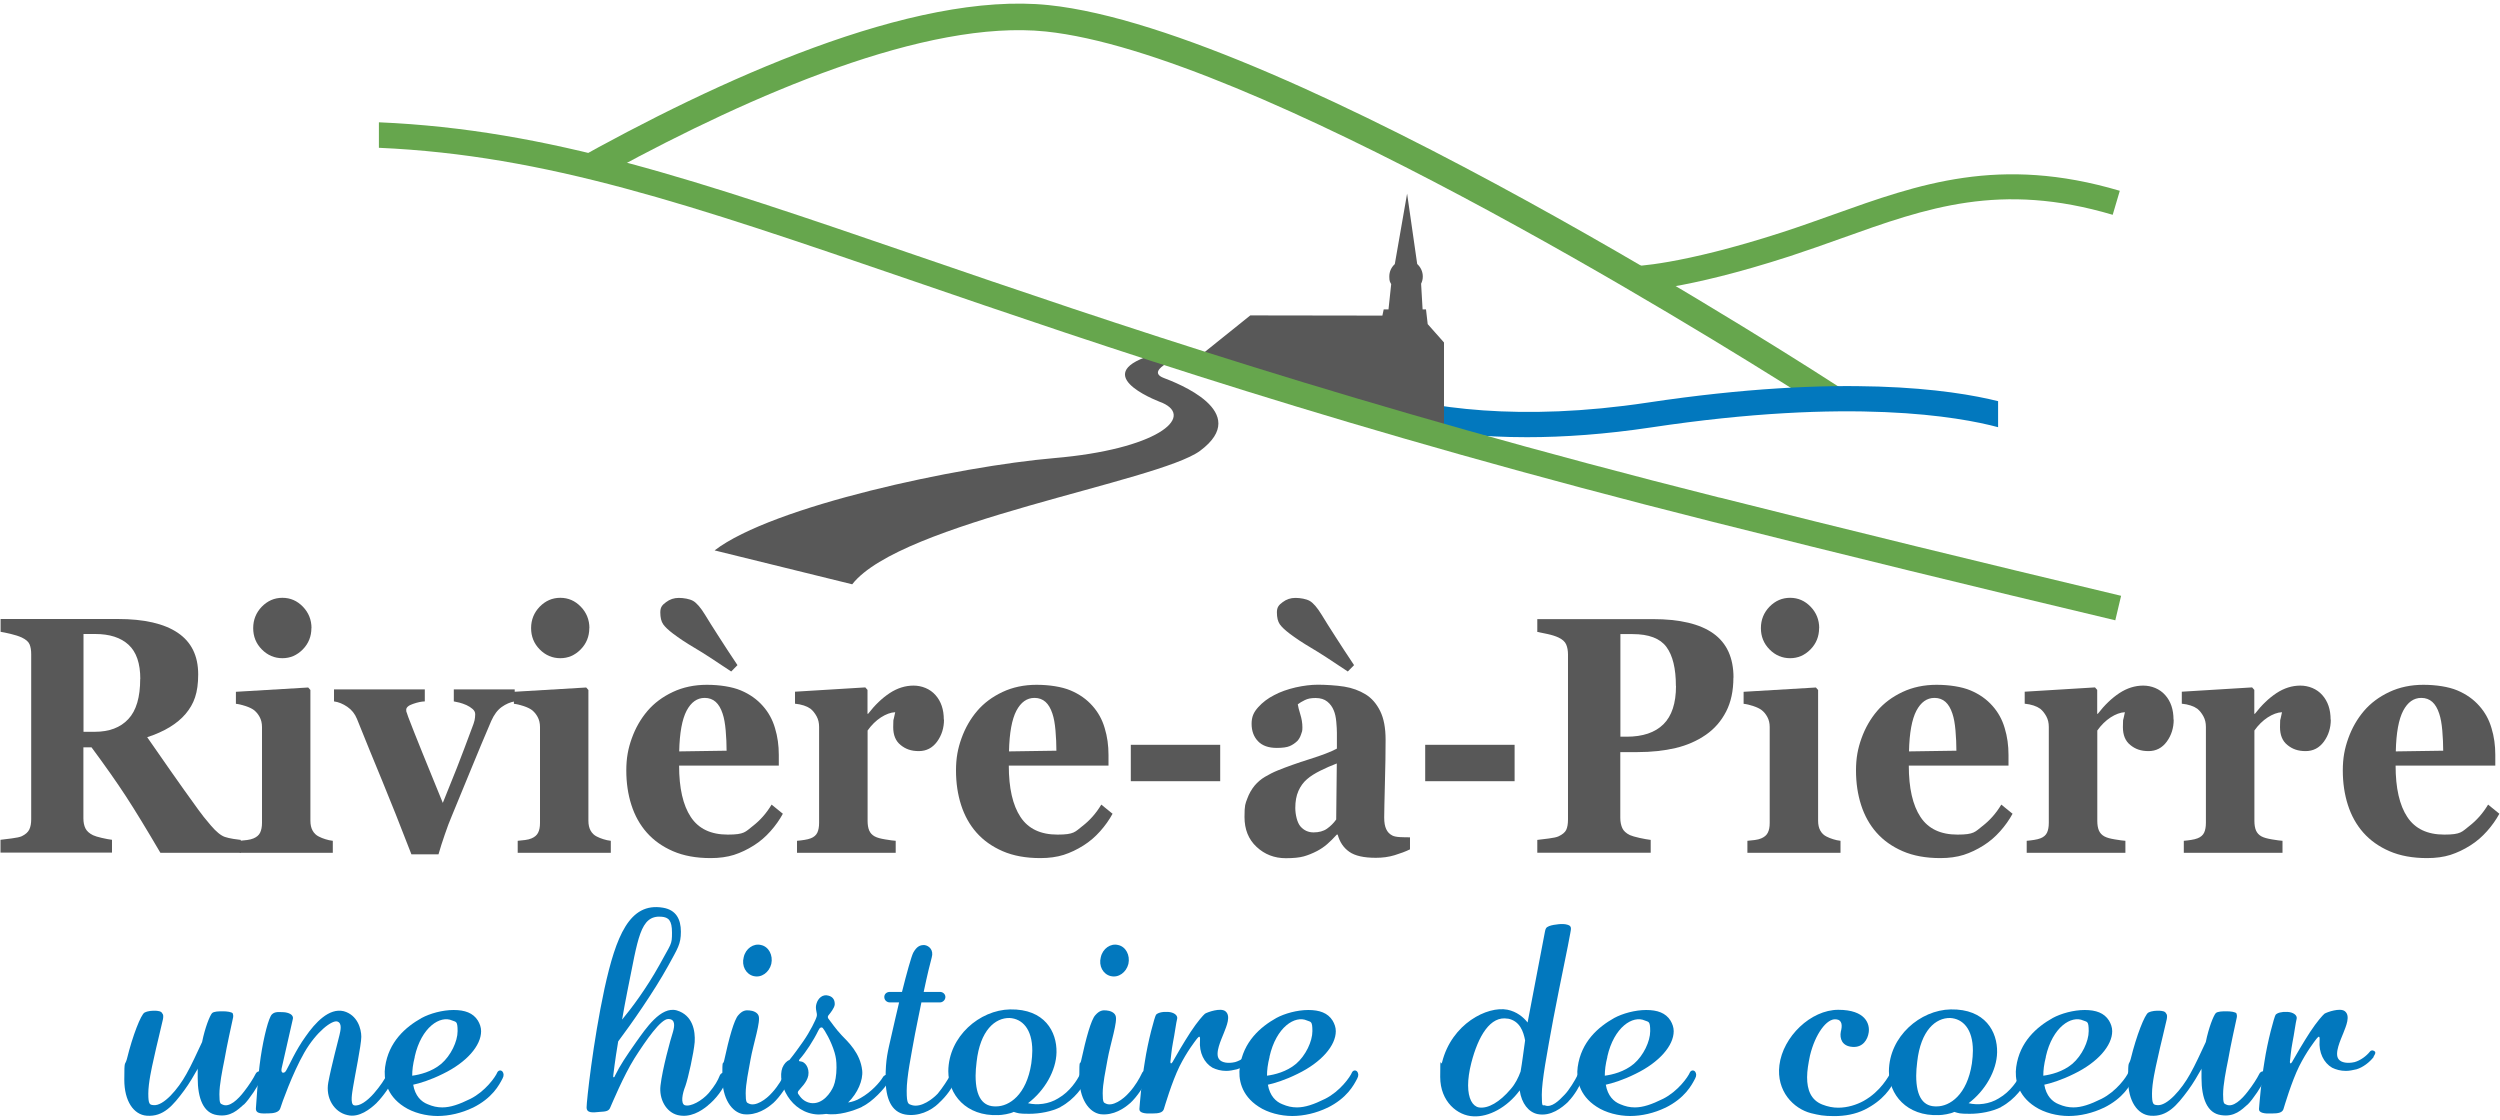 <?xml version="1.0" encoding="UTF-8"?>
<svg id="Layer_1" xmlns="http://www.w3.org/2000/svg" version="1.1" viewBox="0 0 2500 1120">
  <!-- Generator: Adobe Illustrator 29.3.1, SVG Export Plug-In . SVG Version: 2.1.0 Build 151)  -->
  
  <path d="M1837.4,396.1l4.7-7.2c-22.5-14.6-553.8-358.9-793.5-383.8-135.9-14.1-330.7,74.9-478.4,157.8,13.9,2.5,28,5.2,41.7,8C752.3,94.6,926,19.1,1045.8,31.5c205.5,21.4,650.9,296.7,758.1,364.6h33.4Z" class="" fill="#66a64d"/>
  <path d="M1998.2,401.2c-46.4-11.6-155.9-27.9-350.6,1.4-255.2,38.4-364.1-53.8-365.1-54.7l-16.7,18.8c3.9,3.4,82,70.5,261.1,70.5,37.1,0,78.5-2.9,124.4-9.8,200-30.1,308.1-10.6,346.8-.2v-26.1Z" class="" fill="#0278be"/>
  <path d="M1444,438.3v-95.8l-16.3-18.4-1.7-14.7h-3.4s-1.5-25.7-1.5-25.7c1.1-2.2,1.7-4.6,1.7-7.2,0-5-2.2-9.4-5.6-12.5l-10.1-70.4-12.3,70.5c-3.4,3.1-5.5,7.4-5.5,12.4s.7,5.3,1.9,7.6l-2.7,25.3h-4.8s-1.3,6.2-1.3,6.2l-132.1-.2-58.8,47.2,252.5,75.7Z" class="" fill="#585858"/>
  <path d="M1163.6,377.9c-20.7-8,21.9-23.3,21.9-23.3l-40.8,2.9c-53,20,17.6,45.3,17.6,45.3,32.9,14.6-6,46.6-108.1,55.3-95.2,8.2-281.8,47.9-339.6,92.3l137.6,33.9c48.6-62.2,306.1-102.5,347.9-133.5,52.6-39.1-23.7-68-36.5-72.9Z" fill="#585858"/>
  <path d="M1719.5,497.6c-366.2-92.2-608.4-175.3-803.1-242.1-220.6-75.7-367-125.9-537.5-133.2v25.5c167.6,7.4,311.9,56.9,529.4,131.5,195.1,67,437.8,150.3,805.1,242.7,127.9,32.2,259.3,64.4,401.9,98.3l5.8-24.5c-142.5-34-273.9-66.1-401.6-98.3Z" class="" fill="#66a64d"/>
  <path d="M1632.8,291.2h0v-12.5s0-12.5,0-12.5c.5,0,46.5-.6,149.4-33.9,17.6-5.7,34.8-11.9,51.4-17.8,85.3-30.5,165.9-59.4,286.2-23.7l-7.1,24c-112.4-33.3-185.7-7.1-270.6,23.3-16.8,6-34.2,12.2-52.2,18.1-107.1,34.7-154.8,35.1-157,35.1Z" class="" fill="#66a64d"/>
  <g xmlns="http://www.w3.org/2000/svg" fill="#0278be">
    <path d="M243.8,1104.5c-5.8,5.1-13.1,12.8-26.6,10.6-13.8-1.9-19.5-16.7-19.5-37.2s0-6.1.3-9.6c-3.8,6.7-8.6,15.1-13.8,22.1-11.2,15.1-20.8,26.6-37.5,25.3-13.1-1-22.4-14.7-22.4-35.9s.6-13.4,2.6-20.8c5.8-23.7,14.1-44.5,17.6-46.4,3.8-1.9,7.7-1.9,11.2-1.9,2.6.3,5.5.3,6.7,2.9,1,1,1,2.9.6,5.4-1.6,7.7-6.4,26.3-9.3,40-1.9,8.3-5.4,24-5.4,34.6s1.3,11.2,5.1,11.5c9.9,1.3,24.7-16,33-31.1,4.8-8.3,10.9-21.8,15.7-32,2.9-14.4,7.7-26.3,9.9-28.8,1.9-1.9,7-1.9,10.9-1.9s9,.6,9.9,2.2c.3,1,.6,2.2.3,3.9-1.9,9-6.1,27.5-8.6,42-2.2,10.9-5.1,25.3-5.1,34.9s1,9.3,3.2,10.3c6.7,3.2,15.4-5.1,21.5-13.1,4.8-6.1,9.3-13.1,11.5-17.6,1.3-2.6,4.2-3.2,5.8-1.9,1.3,1,1.9,3.2.3,6.4-3.5,7.4-12.5,21.1-17.9,26.3"/>
    <path d="M376.7,1102.9c-6.4,6.1-17.6,15.1-29.2,12.2-13.5-2.9-22.1-17.3-19.2-32.7,2.9-15.7,10.2-43.2,11.2-47.4,1-4.5,2.9-11.9-2.2-13.5-5.1-1.6-20.8,9.9-33,31.1-11.9,20.8-22.7,51.3-24,55.7-1.3,4.2-7,5.1-12.2,5.1s-12.5,1-12.2-5.1c.6-5.8,1.6-29.5,4.8-51.3,3.2-21.1,8-39.4,11.2-42.6,3.2-3.2,7.7-2.2,11.9-2.2,4.2.3,10.3,2.2,9,7-1,4.5-10.2,44.8-11.2,49.3-.6,2.6.3,4.2,1.3,4.2,1,.3,2.6-.6,3.5-2.6,2.6-4.2,9-19.5,19.2-33.6,9.6-13.8,23.4-28.8,38.1-25.3,13.8,3.8,17.6,17.6,17.6,25.6s-6.7,40.4-8.3,50.6c-.6,4.2-3.2,16.7,1,17.9,5.4,1.3,13.1-4.2,19.9-11.9,6.4-7.4,10.9-14.1,13.8-20.2,1-2.9,4.2-3.5,5.8-2.2,1.3,1,1.9,2.9.6,6.4-2.9,7.7-11.2,19.2-17.3,25.3"/>
    <path d="M472.8,1107.7c-11.2,5.4-23.7,8.3-35.2,8.3s-24.3-3.2-33.6-9.3c-17.9-11.5-20.5-28.2-18.9-39.7,3.5-25.3,20.5-40,36.5-49,8.3-4.5,20.8-8,32-8s19.5,2.9,24.3,10.6c1.9,3.2,3.2,6.7,3.2,10.6,0,14.4-14.4,31.1-38.1,42.6-12.8,6.4-23.7,9.6-29.8,10.9,1.9,11.2,8,17,14.4,19.5,5.1,2.2,9.6,3.2,14.7,3.2,8,0,16.7-2.9,28.2-8.6,14.7-7.4,25-21.8,26.9-26.6,1.3-2.2,3.8-2.2,5.1-.6,1.3,1.6,1.6,4.2,0,7-3.5,6.7-10.2,19.5-29.8,29.2M414.8,1056.8c-1.9,7.4-2.6,13.4-2.6,18.9,7.4-1,19.5-3.8,29.1-11.9,9.6-8.3,16.3-22.4,16.3-32.7s-1.6-9-5.4-10.6c-11.9-5.4-30.8,6.4-37.5,36.2"/>
    <path d="M707.9,1105.5c-7,5.8-17.9,12.5-30.1,9.6-11.9-2.9-18.9-16.3-17.3-29.5,1.9-16.7,9.9-45.8,12.5-53.8,1.6-5.8,2.6-12.8-4.8-12.8s-22.1,21.1-33.6,39.1c-11.2,17.9-22.7,45.8-24.3,49.3-1.3,3.5-3.9,4.2-10.6,4.5-6.4.6-13.1,1.6-13.1-4.5s6.4-65.3,17.9-118.8c11.5-52.2,24.9-86.6,58.5-80.9,13.1,2.2,17.9,11.5,17.9,24s-3.1,16.5-12.7,34.1c-14.1,25.6-37.2,58.6-50,75.6-3.5,20.8-4.5,31.1-4.8,33-.3,1.6-.3,2.9.3,2.9s1-.6,1.6-2.2c4.5-9.3,10.9-18.9,20.8-33,9.6-13.4,24.7-36.2,40.7-31.7,16,4.8,18.6,20.5,17.9,31.7-1,11.2-6.4,35.6-9.3,43.9-3.2,8-4.8,17.6-.6,19.2,5.8,1.9,17.3-4.5,24-12.2,6.4-7.7,9-12.5,10.9-17.3,1.9-4.8,10.2-4.8,7,4.2-3.2,9.3-11.2,19.5-18.9,25.6M627.5,990.5c-2.2,10.6-3.8,20.2-5.4,29.1,9.3-11.2,24-30.7,37.2-54.4,11.9-22.1,12.7-20,12.7-32.5s-3.5-15.4-10.6-16c-21.5-1.6-23.3,21.9-33.9,73.8"/>
    <path d="M772.9,1103.3c-5.4,4.8-16.3,12.5-29.5,10.9-11.9-1.9-21.1-16-21.1-36.8s.6-10.9,1.9-17c4.8-22.1,9.9-40.7,14.1-45.2,4.2-4.8,7.4-5.1,10.9-4.8,3.9.3,8,1.9,9.3,5.1,2.6,5.4-5.1,27.9-8,44.2-1.9,10.6-4.8,24.3-4.8,33.6s1,9.3,3.2,10.3c6.4,3.2,17-3.8,23.4-11.2,6.1-6.7,10.2-14.1,12.5-18.9,1-2.6,3.2-3.2,4.8-2.2,1.3.6,2.2,3.2,1,6.4-2.9,7.7-10.6,19.2-17.6,25.6M753.6,976.1c-7.7-1.9-12.2-10.2-9.9-18.9,1.9-8.7,9.9-14.1,17.3-12.2,7.7,1.6,12.2,10.2,10.3,18.9-2.2,8.6-9.9,14.1-17.6,12.2"/>
    <path d="M862.2,1106.8c-9,4.2-24,9-35.9,7.1-2.6.3-5.1.6-8,.6-27.9-1-41.6-31.7-35.9-46.8,1.6-3.8,4.2-6.7,7-7.7,4.5-5.5,9.3-12.2,13.8-18.6,6.7-9.6,12.8-21.8,13.5-25,1-3.2-1.9-7-.3-12.5,1.6-5.8,6.4-9.9,11.9-8.3,5.4,1.3,6.7,5.4,6.4,9.3-.6,3.5-4.5,8.3-5.8,9.9-1.3,1.3-1.6,2.9,0,4.5,1.6,1.9,6.7,9.6,12.8,16,6.1,6.4,18.6,17.6,20.5,35.2,1,9.6-4.5,22.7-14.1,32,3.9-.6,8.3-1.9,12.5-4.5,10.9-6.1,19.2-15.7,22.1-20.5,2.6-4.8,9.6-3.2,6.1,3.8-3.8,7-16.7,20.8-26.6,25.3M822.8,1028c-1.6-1.3-3.2-.3-4.5,2.6-4.8,9.9-12.8,22.1-18.3,28.2-1.3,1.3-1.6,2.6.6,2.6,4.5.3,9,6.4,7.7,14.1-1.3,7-8,12.8-9.3,14.7-1.6,1.6-1.6,3.2,0,4.8,1.3,1.9,4.5,6.7,11.5,8,12.2,1.9,20.5-10.6,23.1-17,1.6-3.8,2.9-10.9,2.9-18.3s-.6-10.3-1.9-15.1c-3.5-11.9-10.2-22.8-11.9-24.7"/>
    <path d="M938.7,1103.3c-8,7.7-20.5,13.5-33.6,11.2-13.8-2.6-19.5-16-19.5-35.9s2.2-26.9,5.8-42.9c2.2-10.3,5.1-21.8,7.7-33.3h-9.3c-2.9,0-5.5-2.2-5.5-5.4s2.6-5.1,5.5-5.1h12.2c4.8-19.2,9.3-35.2,11.2-39.1,3.5-6.4,7-8,11.5-7.7,4.2.6,9.3,4.8,7,12.5-1.3,4.5-4.5,17.6-8,34.3h16.3c2.9,0,5.4,2.2,5.4,5.1s-2.6,5.4-5.4,5.4h-18.6c-2.2,10.3-4.2,21.1-6.4,31.7-3.9,21.5-8.3,42.9-8.3,56.7s1.6,13.1,5.4,14.4c9.3,2.6,20.8-6.4,25.6-11.5,5.1-6.1,10.3-14.4,12.2-17.9.6-1.6,3.2-2.2,4.8-1.3,1.3,1,1.9,2.9.6,6.1-2.9,7-8.6,15.4-16.7,22.7"/>
    <path d="M1060.5,1107.1c-9,4.5-20.8,6.7-31.4,6.7s-10.9-.6-15.4-1.9c-3.5,1.9-11.9,3.2-15.4,3.2-32.4,1.3-50-20.8-50-43.9.3-34.9,31.4-61.2,61.8-61.8,34.6-.6,46.8,22.4,46.4,42.9-.3,18.3-11.9,38.4-28.5,50.9,9,2.2,20.8,1,30.1-4.8,12.2-7,18.9-18.3,21.8-23.7,1.3-2.6,4.5-3.5,6.4-2.9,1.9,1,2.9,3.2,1,6.7-3.9,7.7-12.5,20.8-26.9,28.5M1032.3,1050.7c0-22.1-10.3-32-22.7-32.7-14.4-.3-29.5,12.2-33,43.9-.6,5.1-1,9.6-1,13.8,0,22.1,7.7,31.1,20.5,30.7,13.1,0,30.4-11.5,35.2-42.9.6-4.5,1-9,1-12.8"/>
    <path d="M1129.9,1103.3c-5.4,4.8-16.3,12.5-29.5,10.9-11.9-1.9-21.1-16-21.1-36.8s.6-10.9,1.9-17c4.8-22.1,9.9-40.7,14.1-45.2,4.2-4.8,7.4-5.1,10.9-4.8,3.9.3,8,1.9,9.3,5.1,2.6,5.4-5.1,27.9-8,44.2-1.9,10.6-4.8,24.3-4.8,33.6s1,9.3,3.2,10.3c6.4,3.2,17-3.8,23.4-11.2,6.1-6.7,10.2-14.1,12.5-18.9,1-2.6,3.2-3.2,4.8-2.2,1.3.6,2.2,3.2,1,6.4-2.9,7.7-10.6,19.2-17.6,25.6M1110.7,976.1c-7.7-1.9-12.2-10.2-9.9-18.9,1.9-8.7,9.9-14.1,17.3-12.2,7.7,1.6,12.2,10.2,10.3,18.9-2.2,8.6-9.9,14.1-17.6,12.2"/>
    <path class="st0" d="M1254.2,1056.8c-4.2,5.5-10.9,10.6-17.3,12.5-3.9.9-7.4,1.6-10.6,1.6-5.4,0-9.9-1.3-13.8-3.2-8.3-4.8-13.5-15.1-12.5-27.2.3-5.4-1-4.2-3.2-1.6-1.9,2.6-9.6,12.2-17.3,27.5-7.7,15.7-14.7,39.7-15.7,42.9-1.3,3.2-4.5,4.2-11.9,4.2-7,.3-12.8-.6-12.5-4.5.3-3.9,2.2-28.2,5.4-47.1,3.2-21.1,9.9-45.2,11.2-47.1,1.6-1.9,5.8-3.2,11.9-2.9,5.8.3,9.9,3.2,9.3,6.7-1,3.5-2.6,16-4.2,23.7-1.6,8-2.2,17-2.6,19.5,0,1.6.6,1.9,1.3,1.3.6-.6,1.3-1.6,1.9-2.9,1.9-3.5,10.3-17.9,17-28.2,7-10.6,12.5-16.7,14.4-18.3,2.6-1.6,15.4-6.1,20.2-2.6,6.1,4.5,1.3,15.1-1.3,21.8-2.6,6.7-9.3,20.5-4.8,26.3,2.6,3.5,9,4.5,16,2.9,5.8-1.6,11.9-6.1,15.4-10.6,1.6-1.9,4.2-1,5.1.3.6,1,0,2.6-1.6,4.8"/>
    <path class="st0" d="M1327.5,1107.7c-11.2,5.4-23.7,8.3-35.2,8.3s-24.4-3.2-33.6-9.3c-17.9-11.5-20.5-28.2-18.9-39.7,3.5-25.3,20.5-40,36.5-49,8.3-4.5,20.8-8,32-8s19.5,2.9,24.3,10.6c1.9,3.2,3.2,6.7,3.2,10.6,0,14.4-14.4,31.1-38.1,42.6-12.8,6.4-23.7,9.6-29.8,10.9,1.9,11.2,8,17,14.4,19.5,5.1,2.2,9.6,3.2,14.7,3.2,8,0,16.7-2.9,28.2-8.6,14.7-7.4,25-21.8,26.9-26.6,1.3-2.2,3.8-2.2,5.1-.6,1.3,1.6,1.6,4.2,0,7-3.5,6.7-10.2,19.5-29.8,29.2M1269.6,1056.8c-1.9,7.4-2.6,13.4-2.6,18.9,7.4-1,19.5-3.8,29.1-11.9,9.6-8.3,16.3-22.4,16.3-32.7s-1.6-9-5.4-10.6c-11.9-5.4-30.8,6.4-37.5,36.2"/>
    <path class="st0" d="M1568.4,1101.6c-6.4,6.1-17.6,15.1-30.8,12.5-9-1.9-16-10.6-17.9-23.7-12.5,17-31.1,26.9-46.5,25.9-15.4-.6-33-14.4-33-39.4s.6-9.3,1.9-14.7c9.6-38.4,45.2-56.4,65.3-52.5,9.3,1.9,16,7.4,20.2,12.8,4.2-21.8,11.9-61.8,17.3-90.6.6-3.2,1-4.5,4.2-5.8,2.6-1,6.4-1.6,9.6-1.9,2.6-.3,6.4-.3,9,.6,4.5,1.3,3.2,4.5,2.6,8.3-2.2,13.1-9.3,45.5-17,85.8-6.4,34.9-11.5,61.8-11.5,75.9s1,9.6,3.2,10.6c6.4,2.6,14.1-4.8,19.5-10.6,4.5-4.5,10.9-15.1,12.8-19.2,1.6-3.8,8-2.2,5.4,3.5-2.6,6.1-8,16-14.4,22.4M1507.8,1018.7c-17.3-3.2-29.5,17-36.5,44.2-2.2,8.6-3.2,16.3-3.2,22.4,0,13.4,4.5,20.8,10.6,22.1,9.3,1.6,21.1-5.4,32-18.3,4.5-5.1,7.7-11.5,9.9-17.6,1.6-9,2.9-19.9,4.5-31.1-1.6-8.6-5.1-19.5-17.3-21.8"/>
    <path class="st0" d="M1665.4,1107.7c-11.2,5.4-23.7,8.3-35.2,8.3s-24.4-3.2-33.6-9.3c-17.9-11.5-20.5-28.2-18.9-39.7,3.5-25.3,20.5-40,36.5-49,8.3-4.5,20.8-8,32-8s19.5,2.9,24.3,10.6c1.9,3.2,3.2,6.7,3.2,10.6,0,14.4-14.4,31.1-38.1,42.6-12.8,6.4-23.7,9.6-29.8,10.9,1.9,11.2,8,17,14.4,19.5,5.1,2.2,9.6,3.2,14.7,3.2,8,0,16.7-2.9,28.2-8.6,14.7-7.4,25-21.8,26.9-26.6,1.3-2.2,3.8-2.2,5.1-.6,1.3,1.6,1.6,4.2,0,7-3.5,6.7-10.2,19.5-29.8,29.2M1607.4,1056.8c-1.9,7.4-2.6,13.4-2.6,18.9,7.4-1,19.5-3.8,29.1-11.9,9.6-8.3,16.3-22.4,16.3-32.7s-1.6-9-5.4-10.6c-11.9-5.4-30.8,6.4-37.5,36.2"/>
    <path class="st0" d="M1895.7,1078.6c-4.5,9.6-12.5,21.8-31.1,31.1-9.3,4.5-19.5,6.4-30.4,6.4s-15.1-1-23.1-2.9c-17.6-4.5-34.9-22.1-31.7-48,3.5-28.5,31.4-55.4,58.9-55.4s31.7,14.4,30.4,22.7c-1,7-5.8,15.1-16,14.4-10.9-.6-13.1-8.6-11.9-15.1,1.6-6.1,1.6-11.9-4.8-12.5-9.3-1-20.8,14.7-26,36.2-1.6,7.7-2.9,15.1-2.9,21.8,0,12.5,3.8,22.7,15.1,27.2,5.5,2.2,10.9,3.2,16,3.2,9.3,0,18.3-2.9,25.3-6.7,17.3-9.6,25-24.7,27.5-28.8,1-1.9,3.2-2.2,4.8-1,1.3,1,1.9,3.5-.3,7.4"/>
    <path class="st0" d="M2001.1,1107.1c-9,4.5-20.8,6.7-31.4,6.7s-10.9-.6-15.4-1.9c-3.5,1.9-11.9,3.2-15.4,3.2-32.4,1.3-50-20.8-50-43.9.3-34.9,31.4-61.2,61.8-61.8,34.6-.6,46.8,22.4,46.4,42.9-.3,18.3-11.9,38.4-28.5,50.9,9,2.2,20.8,1,30.1-4.8,12.2-7,18.9-18.3,21.8-23.7,1.3-2.6,4.5-3.5,6.4-2.9,1.9,1,2.9,3.2,1,6.7-3.9,7.7-12.5,20.8-26.9,28.5M1972.9,1050.7c0-22.1-10.3-32-22.7-32.7-14.4-.3-29.5,12.2-33,43.9-.6,5.1-1,9.6-1,13.8,0,22.1,7.7,31.1,20.5,30.7,13.1,0,30.4-11.5,35.2-42.9.6-4.5,1-9,1-12.8"/>
    <path class="st0" d="M2103.9,1107.7c-11.2,5.4-23.7,8.3-35.2,8.3s-24.3-3.2-33.6-9.3c-17.9-11.5-20.5-28.2-18.9-39.7,3.5-25.3,20.5-40,36.5-49,8.3-4.5,20.8-8,32-8s19.5,2.9,24.3,10.6c1.9,3.2,3.2,6.7,3.2,10.6,0,14.4-14.4,31.1-38.1,42.6-12.8,6.4-23.7,9.6-29.8,10.9,1.9,11.2,8,17,14.4,19.5,5.1,2.2,9.6,3.2,14.7,3.2,8,0,16.7-2.9,28.2-8.6,14.7-7.4,25-21.8,26.9-26.6,1.3-2.2,3.8-2.2,5.1-.6,1.3,1.6,1.6,4.2,0,7-3.5,6.7-10.2,19.5-29.8,29.2M2045.9,1056.8c-1.9,7.4-2.6,13.4-2.6,18.9,7.4-1,19.5-3.8,29.1-11.9,9.6-8.3,16.3-22.4,16.3-32.7s-1.6-9-5.4-10.6c-11.9-5.4-30.8,6.4-37.5,36.2"/>
    <path class="st0" d="M2247.6,1104.5c-5.8,5.1-13.1,12.8-26.6,10.6-13.8-1.9-19.5-16.7-19.5-37.2s0-6.1.3-9.6c-3.8,6.7-8.6,15.1-13.8,22.1-11.2,15.1-20.8,26.6-37.5,25.3-13.1-1-22.4-14.7-22.4-35.9s.6-13.4,2.6-20.8c5.8-23.7,14.1-44.5,17.6-46.4,3.8-1.9,7.7-1.9,11.2-1.9,2.6.3,5.5.3,6.7,2.9,1,1,1,2.9.6,5.4-1.6,7.7-6.4,26.3-9.3,40-1.9,8.3-5.5,24-5.5,34.6s1.3,11.2,5.1,11.5c9.9,1.3,24.7-16,33-31.1,4.8-8.3,10.9-21.8,15.7-32,2.9-14.4,7.7-26.3,9.9-28.8,1.9-1.9,7-1.9,10.9-1.9s9,.6,9.9,2.2c.3,1,.6,2.2.3,3.9-1.9,9-6.1,27.5-8.6,42-2.2,10.9-5.1,25.3-5.1,34.9s1,9.3,3.2,10.3c6.7,3.2,15.4-5.1,21.5-13.1,4.8-6.1,9.3-13.1,11.5-17.6,1.3-2.6,4.2-3.2,5.8-1.9,1.3,1,1.9,3.2.3,6.4-3.5,7.4-12.5,21.1-17.9,26.3"/>
    <path class="st0" d="M2373.8,1056.8c-4.2,5.5-10.9,10.6-17.3,12.5-3.8.9-7.4,1.6-10.6,1.6-5.4,0-9.9-1.3-13.8-3.2-8.3-4.8-13.5-15.1-12.5-27.2.3-5.4-1-4.2-3.2-1.6-1.9,2.6-9.6,12.2-17.3,27.5-7.7,15.7-14.7,39.7-15.7,42.9-1.3,3.2-4.5,4.2-11.9,4.2-7,.3-12.8-.6-12.5-4.5.3-3.9,2.2-28.2,5.4-47.1,3.2-21.1,9.9-45.2,11.2-47.1,1.6-1.9,5.8-3.2,11.8-2.9,5.8.3,9.9,3.2,9.3,6.7-1,3.5-2.6,16-4.2,23.7-1.6,8-2.2,17-2.6,19.5,0,1.6.6,1.9,1.3,1.3.6-.6,1.3-1.6,1.9-2.9,1.9-3.5,10.3-17.9,17-28.2,7-10.6,12.5-16.7,14.4-18.3,2.6-1.6,15.4-6.1,20.2-2.6,6.1,4.5,1.3,15.1-1.3,21.8-2.6,6.7-9.3,20.5-4.8,26.3,2.6,3.5,9,4.5,16,2.9,5.8-1.6,11.9-6.1,15.4-10.6,1.6-1.9,4.2-1,5.1.3.6,1,0,2.6-1.6,4.8"/>
    <g fill="#585858">
      <path class="st0" d="M240.7,852.8h-80.3c-13.9-23.7-25.4-42.6-34.6-56.7-9.2-14.1-20.6-30.3-34.3-48.8h-8.1v71c0,4,.7,7.3,2,10,1.3,2.7,3.9,5.1,7.6,6.9,1.9.9,4.8,1.8,8.8,2.7,4,.9,7.4,1.6,10.2,1.9v12.8H.5v-12.8c2.9-.3,6.6-.8,11.3-1.4,4.7-.6,8-1.3,10-2.2,3.7-1.8,6.2-4,7.5-6.7,1.3-2.7,1.9-6.1,1.9-10.3v-164.9c0-4-.5-7.2-1.6-9.9s-3.7-4.9-7.8-6.9c-3.1-1.4-6.9-2.6-11.1-3.6s-7.6-1.7-10.1-2.1v-12.8h117.4c26.2,0,46.2,4.6,59.8,13.8,13.6,9.2,20.4,23,20.4,41.6s-4.2,29.5-12.6,39.5c-8.4,9.9-21.2,17.7-38.4,23.3,6.7,9.7,14.5,20.9,23.4,33.6,8.9,12.7,18.2,25.8,27.8,39,3,4.3,7.2,9.5,12.5,15.7,5.3,6.2,9.9,10,13.9,11.4,2.3.8,5.1,1.4,8.6,2,3.5.5,6,.9,7.4,1v12.8ZM140.3,679c0-15.6-3.9-27-11.7-34.2-7.8-7.2-18.9-10.8-33.4-10.8h-11.7v97.8h11.2c14.5,0,25.7-4.2,33.6-12.7,8-8.5,11.9-21.9,11.9-40.2Z"/>
      <path class="st0" d="M332.9,852.8h-93.2v-12c2.6-.2,5.1-.5,7.5-.8,2.5-.3,4.6-.9,6.3-1.6,3.1-1.3,5.4-3.2,6.6-5.7s1.9-5.7,1.9-9.8v-95.9c0-3.8-.8-7.2-2.4-10.1-1.6-2.9-3.5-5.2-5.9-7-1.8-1.3-4.4-2.6-8-3.8-3.6-1.2-6.9-2-9.8-2.3v-12l72.3-4.3,2.2,2.5v130.8c0,3.8.7,7.1,2.2,9.8,1.5,2.7,3.6,4.7,6.3,6,2,1,4.1,1.9,6.5,2.6,2.4.8,4.8,1.3,7.4,1.6v12ZM311.4,628.1c0,8.3-2.9,15.5-8.6,21.3-5.8,5.9-12.6,8.8-20.4,8.8s-14.8-2.9-20.6-8.8c-5.8-5.9-8.6-13-8.6-21.3s2.9-15.5,8.6-21.4c5.8-5.9,12.6-8.9,20.6-8.9s14.8,3,20.5,8.9c5.7,5.9,8.6,13.1,8.6,21.4Z"/>
      <path class="st0" d="M514.6,701.4c-4.4.8-8.7,2.6-12.9,5.6-4.2,3-7.6,7.6-10.4,13.8-6.9,16-13.6,32.2-20.3,48.5-6.6,16.3-13.1,32.1-19.5,47.4-2,4.6-4.2,10.5-6.7,17.8-2.5,7.2-4.6,13.8-6.3,19.8h-27.1c-11.3-29.3-21-53.6-29-73-8-19.3-16.5-40.1-25.4-62.3-2.1-5.2-5.3-9.2-9.7-12.2-4.4-3-8.8-4.8-13.3-5.4v-12h90.8v12c-3.3.1-7.3.9-11.8,2.5-4.5,1.5-6.8,3.5-6.8,5.9s.2,1.6.6,3c.4,1.3.9,2.8,1.5,4.4,3.2,8.3,7.9,20.4,14.3,36.1,6.4,15.7,13.1,32.2,20.2,49.6,4.9-12,9.6-23.7,14.1-35.1,4.5-11.5,10-26.1,16.6-43.9.9-2.6,1.4-4.8,1.5-6.4s.2-2.7.2-3.3c0-2-.9-3.7-2.6-5.2-1.7-1.5-3.8-2.8-6.1-3.9-2.5-1.1-4.8-1.9-7.1-2.5-2.3-.5-4.1-.9-5.6-1.2v-12h60.9v12Z"/>
      <path class="st0" d="M610.9,852.8h-93.2v-12c2.6-.2,5.1-.5,7.5-.8,2.5-.3,4.6-.9,6.3-1.6,3.1-1.3,5.4-3.2,6.6-5.7,1.3-2.5,1.9-5.7,1.9-9.8v-95.9c0-3.8-.8-7.2-2.4-10.1-1.6-2.9-3.5-5.2-5.9-7-1.8-1.3-4.4-2.6-8-3.8-3.6-1.2-6.9-2-9.8-2.3v-12l72.3-4.3,2.2,2.5v130.8c0,3.8.7,7.1,2.2,9.8,1.5,2.7,3.6,4.7,6.3,6,2,1,4.1,1.9,6.5,2.6,2.4.8,4.8,1.3,7.4,1.6v12ZM589.3,628.1c0,8.3-2.9,15.5-8.6,21.3-5.8,5.9-12.6,8.8-20.4,8.8s-14.8-2.9-20.6-8.8c-5.8-5.9-8.6-13-8.6-21.3s2.9-15.5,8.6-21.4c5.8-5.9,12.6-8.9,20.6-8.9s14.8,3,20.5,8.9c5.7,5.9,8.6,13.1,8.6,21.4Z"/>
      <path class="st0" d="M783,813.5c-3.4,6.3-7.6,12.2-12.5,17.7-4.9,5.5-10.4,10.3-16.6,14.2-6.6,4.2-13.2,7.3-20,9.5-6.7,2.1-14.5,3.2-23.2,3.2-14.6,0-27.1-2.3-37.7-6.9-10.6-4.6-19.3-10.8-26.2-18.6-6.9-7.8-12-17-15.4-27.6-3.4-10.6-5.1-22.1-5.1-34.5s1.8-21.9,5.5-32.2c3.7-10.3,8.9-19.4,15.7-27.4,6.7-7.8,15.1-14.1,25.3-18.9,10.2-4.8,21.6-7.2,34.1-7.2s25.1,1.9,33.9,5.6c8.8,3.7,16.2,8.9,22,15.5,5.6,6.3,9.7,13.6,12.2,22.2,2.6,8.5,3.8,17.4,3.8,26.8v10.7h-99.7c0,22.5,3.9,39.6,11.7,51.4,7.8,11.8,20.1,17.6,37,17.6s17.5-2.8,24.9-8.5c7.4-5.7,13.7-12.8,18.9-21.5l11.2,9.1ZM737.4,665.2l-6.2,6.3c-16.3-11-28.6-18.9-36.9-23.8-8.3-4.9-15.4-9.6-21.3-14.1-4.6-3.5-7.9-6.6-9.8-9.3-1.9-2.7-2.9-6.7-2.9-11.9s1.9-7.4,5.7-10.2c3.8-2.9,8-4.3,12.8-4.3s10.8,1,14.3,3,7.6,6.7,12.1,14.1c3.2,5.3,7.6,12.3,13.2,21,5.6,8.7,11.9,18.5,19.1,29.2ZM726.6,750.9c0-6.6-.3-13.3-.9-20.3-.6-6.9-1.6-12.6-3.1-17-1.7-5.2-4-9.1-6.9-11.7-2.9-2.6-6.6-4-11-4-7.6,0-13.6,4.3-18.1,12.8-4.5,8.6-7,22.1-7.4,40.7l47.3-.7Z"/>
      <path class="st0" d="M944,719.6c0,8.3-2.3,15.7-6.9,22-4.6,6.3-10.7,9.5-18.3,9.5s-13.2-2-18.2-6.1c-5-4-7.4-10-7.4-17.9s.2-6.8.7-8.9c.5-2.1.9-4.1,1.3-6-4.5.2-9.3,2-14.3,5.2-5,3.3-9.4,7.6-13.3,13.1v90.4c0,3.8.5,7,1.6,9.6,1.1,2.5,2.9,4.5,5.5,5.9s5.7,2.2,10.5,3c4.9.8,8.4,1.3,10.5,1.4v12h-98.7v-12c2.5-.2,4.9-.5,7.4-.9,2.5-.4,4.6-.9,6.4-1.6,3.1-1.2,5.3-3.1,6.5-5.6,1.2-2.5,1.8-5.8,1.8-9.9v-95.9c0-4-.8-7.5-2.5-10.6-1.7-3.1-3.7-5.6-6-7.5-1.8-1.3-4-2.4-6.7-3.3-2.7-.9-5.7-1.5-8.9-1.8v-12l70.3-4.3,2.2,2.5v23.9h.6c6.8-8.8,14-15.7,21.6-20.7,7.6-5,15.6-7.5,23.8-7.5s16.5,3.2,22,9.5c5.6,6.3,8.3,14.5,8.3,24.5Z"/>
      <path class="st0" d="M1112.7,813.5c-3.4,6.3-7.6,12.2-12.5,17.7-4.9,5.5-10.4,10.3-16.6,14.2-6.6,4.2-13.2,7.3-20,9.5-6.7,2.1-14.5,3.2-23.2,3.2-14.6,0-27.1-2.3-37.7-6.9-10.6-4.6-19.3-10.8-26.2-18.6-6.9-7.8-12-17-15.4-27.6-3.4-10.6-5.1-22.1-5.1-34.5s1.8-21.9,5.5-32.2c3.7-10.3,8.9-19.4,15.7-27.4,6.7-7.8,15.1-14.1,25.3-18.9,10.2-4.8,21.6-7.2,34.1-7.2s25.1,1.9,33.9,5.6c8.8,3.7,16.2,8.9,22,15.5,5.6,6.3,9.7,13.6,12.2,22.2,2.6,8.5,3.8,17.4,3.8,26.8v10.7h-99.7c0,22.5,3.9,39.6,11.7,51.4,7.8,11.8,20.1,17.6,37,17.6s17.5-2.8,24.9-8.5c7.4-5.7,13.7-12.8,18.9-21.5l11.2,9.1ZM1056.4,750.9c0-6.6-.3-13.3-.9-20.3s-1.6-12.6-3.1-17c-1.7-5.2-4-9.1-6.9-11.7-2.9-2.6-6.6-4-11-4-7.6,0-13.6,4.3-18.1,12.8-4.5,8.6-7,22.1-7.4,40.7l47.3-.7Z"/>
      <path class="st0" d="M1220.2,781.2h-89.4v-36.4h89.4v36.4Z"/>
      <path class="st0" d="M1409.9,849.4c-4.3,2.1-9.4,4-15.3,5.8-5.9,1.8-12.1,2.6-18.7,2.6-12.1,0-20.9-2-26.6-6-5.7-4-9.6-9.7-11.6-17.2h-.9c-3.3,3.7-6.6,6.9-9.7,9.6s-6.4,4.9-10,6.8c-4.6,2.4-9.1,4.2-13.4,5.4-4.3,1.2-10.3,1.8-17.9,1.8-11.4,0-21.2-3.8-29.2-11.3-8.1-7.5-12.1-17.5-12.1-29.9s.9-13.2,2.7-18.2c1.8-5,4.3-9.4,7.5-13.3,3-3.5,6.4-6.4,10.3-8.7,3.9-2.3,8.1-4.5,12.8-6.4,8.9-3.6,19.5-7.4,31.9-11.3,12.4-3.9,21.5-7.4,27.2-10.5v-15.8c0-2.7-.2-6.4-.6-10.9-.4-4.5-1.2-8.3-2.5-11.4-1.4-3.5-3.5-6.5-6.5-8.9s-6.8-3.6-11.7-3.6-7.9.7-10.8,2.1c-2.9,1.4-5.2,2.8-7,4.2.3,2.2,1.1,5.5,2.5,10s2.1,8.8,2.1,13-.4,4.2-1.3,7c-.9,2.8-2.2,5-3.8,6.7-2.3,2.2-4.8,3.9-7.6,5.1-2.8,1.2-7.1,1.8-12.9,1.8-8.3,0-14.5-2.2-18.8-6.7-4.2-4.4-6.4-10.2-6.4-17.4s2.2-11.7,6.6-16.6c4.4-4.9,9.7-8.9,16-12.1,6.2-3.3,13.3-5.8,21.4-7.7,8.1-1.8,15.5-2.7,22.4-2.7s18.3.6,26.2,1.9c8,1.3,15.1,3.9,21.5,7.8,6.1,3.8,10.9,9.4,14.5,16.7,3.6,7.3,5.4,16.8,5.4,28.6s-.2,27.1-.7,44.1c-.4,17-.7,28.2-.7,33.6s.7,8.8,2,11.7c1.3,2.9,3.4,5,6.1,6.4,1.7.9,4.3,1.4,7.9,1.6,3.6.2,6.9.2,9.8.2v12ZM1354,665.2l-6.2,6.3c-16.3-11-28.6-18.9-36.9-23.8-8.3-4.9-15.4-9.6-21.3-14.1-4.6-3.5-7.9-6.6-9.8-9.3-1.9-2.7-2.9-6.7-2.9-11.9s1.9-7.4,5.7-10.2c3.8-2.9,8-4.3,12.8-4.3s10.8,1,14.3,3c3.5,2,7.6,6.7,12.1,14.1,3.2,5.3,7.6,12.3,13.2,21,5.6,8.7,11.9,18.5,19.1,29.2ZM1336.7,763.5c-5.5,2.1-11,4.5-16.4,7.2-5.4,2.7-9.9,5.5-13.3,8.5-3.6,3.1-6.5,7-8.6,11.8-2.1,4.8-3.1,10.4-3.1,16.9s1.8,14.8,5.3,18.7c3.5,3.9,7.8,5.8,13,5.8s9.9-1.2,13.4-3.7c3.5-2.5,6.6-5.5,9.2-9.2l.6-56Z"/>
      <path class="st0" d="M1514.6,781.2h-89.4v-36.4h89.4v36.4Z"/>
      <path class="st0" d="M1733.4,677.6c0,13.2-2.4,24.5-7.3,34-4.9,9.5-11.6,17.2-20.1,23.1-8.8,6.1-18.9,10.6-30.3,13.3-11.4,2.7-24.1,4.1-38.3,4.1h-17.1v65.7c0,4,.7,7.4,2,10.3s3.9,5.2,7.6,7c2,.9,5.2,1.8,9.6,2.8,4.4,1,8.2,1.6,11.2,2v12.8h-113.4v-12.8c2.9-.3,6.6-.8,11.4-1.4,4.7-.6,8-1.3,9.9-2.2,3.8-1.8,6.4-3.9,7.6-6.4,1.2-2.5,1.8-6,1.8-10.5v-164.9c0-3.8-.6-7.2-1.8-10-1.2-2.8-3.7-5.1-7.7-7-2.8-1.3-6.4-2.5-11-3.5-4.6-1-8-1.7-10.2-2.1v-12.8h115.5c27,0,47.2,4.8,60.6,14.4,13.4,9.6,20.1,24.3,20.1,44.1ZM1675.9,686c0-17.6-3.2-30.6-9.5-39.1-6.3-8.5-17.6-12.8-33.8-12.8h-12.2v102.6h6.2c16.1,0,28.4-4.1,36.8-12.4,8.4-8.3,12.6-21.1,12.6-38.3Z"/>
      <path class="st0" d="M1840.6,852.8h-93.2v-12c2.6-.2,5.1-.5,7.5-.8,2.5-.3,4.6-.9,6.3-1.6,3.1-1.3,5.4-3.2,6.6-5.7,1.3-2.5,1.9-5.7,1.9-9.8v-95.9c0-3.8-.8-7.2-2.4-10.1-1.6-2.9-3.5-5.2-5.9-7-1.8-1.3-4.4-2.6-8-3.8-3.6-1.2-6.9-2-9.8-2.3v-12l72.3-4.3,2.2,2.5v130.8c0,3.8.7,7.1,2.2,9.8,1.5,2.7,3.6,4.7,6.3,6,2,1,4.1,1.9,6.5,2.6,2.4.8,4.8,1.3,7.4,1.6v12ZM1819.1,628.1c0,8.3-2.9,15.5-8.6,21.3-5.8,5.9-12.6,8.8-20.4,8.8s-14.8-2.9-20.6-8.8c-5.8-5.9-8.6-13-8.6-21.3s2.9-15.5,8.6-21.4c5.8-5.9,12.6-8.9,20.6-8.9s14.8,3,20.5,8.9c5.7,5.9,8.6,13.1,8.6,21.4Z"/>
      <path class="st0" d="M2012.7,813.5c-3.4,6.3-7.6,12.2-12.5,17.7s-10.4,10.3-16.6,14.2c-6.6,4.2-13.2,7.3-20,9.5-6.7,2.1-14.5,3.2-23.2,3.2-14.6,0-27.1-2.3-37.7-6.9-10.6-4.6-19.3-10.8-26.2-18.6s-12-17-15.4-27.6-5.1-22.1-5.1-34.5,1.8-21.9,5.5-32.2c3.7-10.3,8.9-19.4,15.7-27.4,6.7-7.8,15.1-14.1,25.3-18.9,10.2-4.8,21.6-7.2,34.1-7.2s25.1,1.9,33.9,5.6c8.8,3.7,16.2,8.9,22,15.5,5.6,6.3,9.7,13.6,12.2,22.2,2.6,8.5,3.8,17.4,3.8,26.8v10.7h-99.7c0,22.5,3.9,39.6,11.7,51.4s20.1,17.6,37,17.6,17.5-2.8,24.9-8.5c7.4-5.7,13.7-12.8,18.9-21.5l11.2,9.1ZM1956.4,750.9c0-6.6-.3-13.3-.9-20.3s-1.6-12.6-3.1-17c-1.7-5.2-4-9.1-6.9-11.7-2.9-2.6-6.6-4-11-4-7.6,0-13.6,4.3-18.1,12.8-4.5,8.6-7,22.1-7.4,40.7l47.3-.7Z"/>
      <path class="st0" d="M2173.7,719.6c0,8.3-2.3,15.7-6.9,22s-10.7,9.5-18.3,9.5-13.2-2-18.2-6.1c-5-4-7.4-10-7.4-17.9s.2-6.8.7-8.9c.5-2.1.9-4.1,1.3-6-4.5.2-9.3,2-14.3,5.2-5,3.3-9.4,7.6-13.3,13.1v90.4c0,3.8.5,7,1.6,9.6,1.1,2.5,2.9,4.5,5.5,5.9s5.7,2.2,10.5,3c4.9.8,8.4,1.3,10.5,1.4v12h-98.7v-12c2.5-.2,4.9-.5,7.4-.9,2.5-.4,4.6-.9,6.4-1.6,3.1-1.2,5.3-3.1,6.5-5.6,1.2-2.5,1.8-5.8,1.8-9.9v-95.9c0-4-.8-7.5-2.5-10.6-1.7-3.1-3.7-5.6-6-7.5-1.8-1.3-4-2.4-6.7-3.3-2.7-.9-5.7-1.5-8.9-1.8v-12l70.3-4.3,2.2,2.5v23.9h.6c6.8-8.8,14-15.7,21.6-20.7,7.6-5,15.6-7.5,23.8-7.5s16.5,3.2,22,9.5c5.6,6.3,8.3,14.5,8.3,24.5Z"/>
      <path class="st0" d="M2330.8,719.6c0,8.3-2.3,15.7-6.9,22-4.6,6.3-10.7,9.5-18.3,9.5s-13.2-2-18.2-6.1c-5-4-7.4-10-7.4-17.9s.2-6.8.7-8.9c.5-2.1.9-4.1,1.3-6-4.5.2-9.3,2-14.3,5.2-5,3.3-9.4,7.6-13.3,13.1v90.4c0,3.8.5,7,1.6,9.6,1.1,2.5,2.9,4.5,5.5,5.9,2.2,1.2,5.7,2.2,10.5,3,4.9.8,8.4,1.3,10.5,1.4v12h-98.7v-12c2.5-.2,4.9-.5,7.4-.9,2.5-.4,4.6-.9,6.4-1.6,3.1-1.2,5.3-3.1,6.5-5.6,1.2-2.5,1.8-5.8,1.8-9.9v-95.9c0-4-.8-7.5-2.5-10.6-1.7-3.1-3.7-5.6-6-7.5-1.8-1.3-4-2.4-6.7-3.3-2.7-.9-5.7-1.5-8.9-1.8v-12l70.3-4.3,2.2,2.5v23.9h.6c6.8-8.8,14-15.7,21.6-20.7,7.6-5,15.6-7.5,23.8-7.5s16.5,3.2,22,9.5c5.6,6.3,8.3,14.5,8.3,24.5Z"/>
      <path class="st0" d="M2499.5,813.5c-3.4,6.3-7.6,12.2-12.5,17.7-4.9,5.5-10.4,10.3-16.6,14.2-6.6,4.2-13.2,7.3-20,9.5-6.7,2.1-14.5,3.2-23.2,3.2-14.6,0-27.1-2.3-37.7-6.9-10.6-4.6-19.3-10.8-26.2-18.6s-12-17-15.4-27.6c-3.4-10.6-5.1-22.1-5.1-34.5s1.8-21.9,5.5-32.2c3.7-10.3,8.9-19.4,15.7-27.4,6.7-7.8,15.1-14.1,25.3-18.9,10.2-4.8,21.6-7.2,34.1-7.2s25.1,1.9,33.9,5.6c8.8,3.7,16.2,8.9,22,15.5,5.6,6.3,9.7,13.6,12.2,22.2,2.6,8.5,3.8,17.4,3.8,26.8v10.7h-99.7c0,22.5,3.9,39.6,11.7,51.4,7.8,11.8,20.1,17.6,37,17.6s17.5-2.8,24.9-8.5c7.4-5.7,13.7-12.8,18.9-21.5l11.2,9.1ZM2443.2,750.9c0-6.6-.3-13.3-.9-20.3-.6-6.9-1.6-12.6-3.1-17-1.7-5.2-4-9.1-6.9-11.7-2.9-2.6-6.6-4-11-4-7.6,0-13.6,4.3-18.1,12.8-4.5,8.6-7,22.1-7.4,40.7l47.3-.7Z"/>
    </g>
  </g>
</svg>